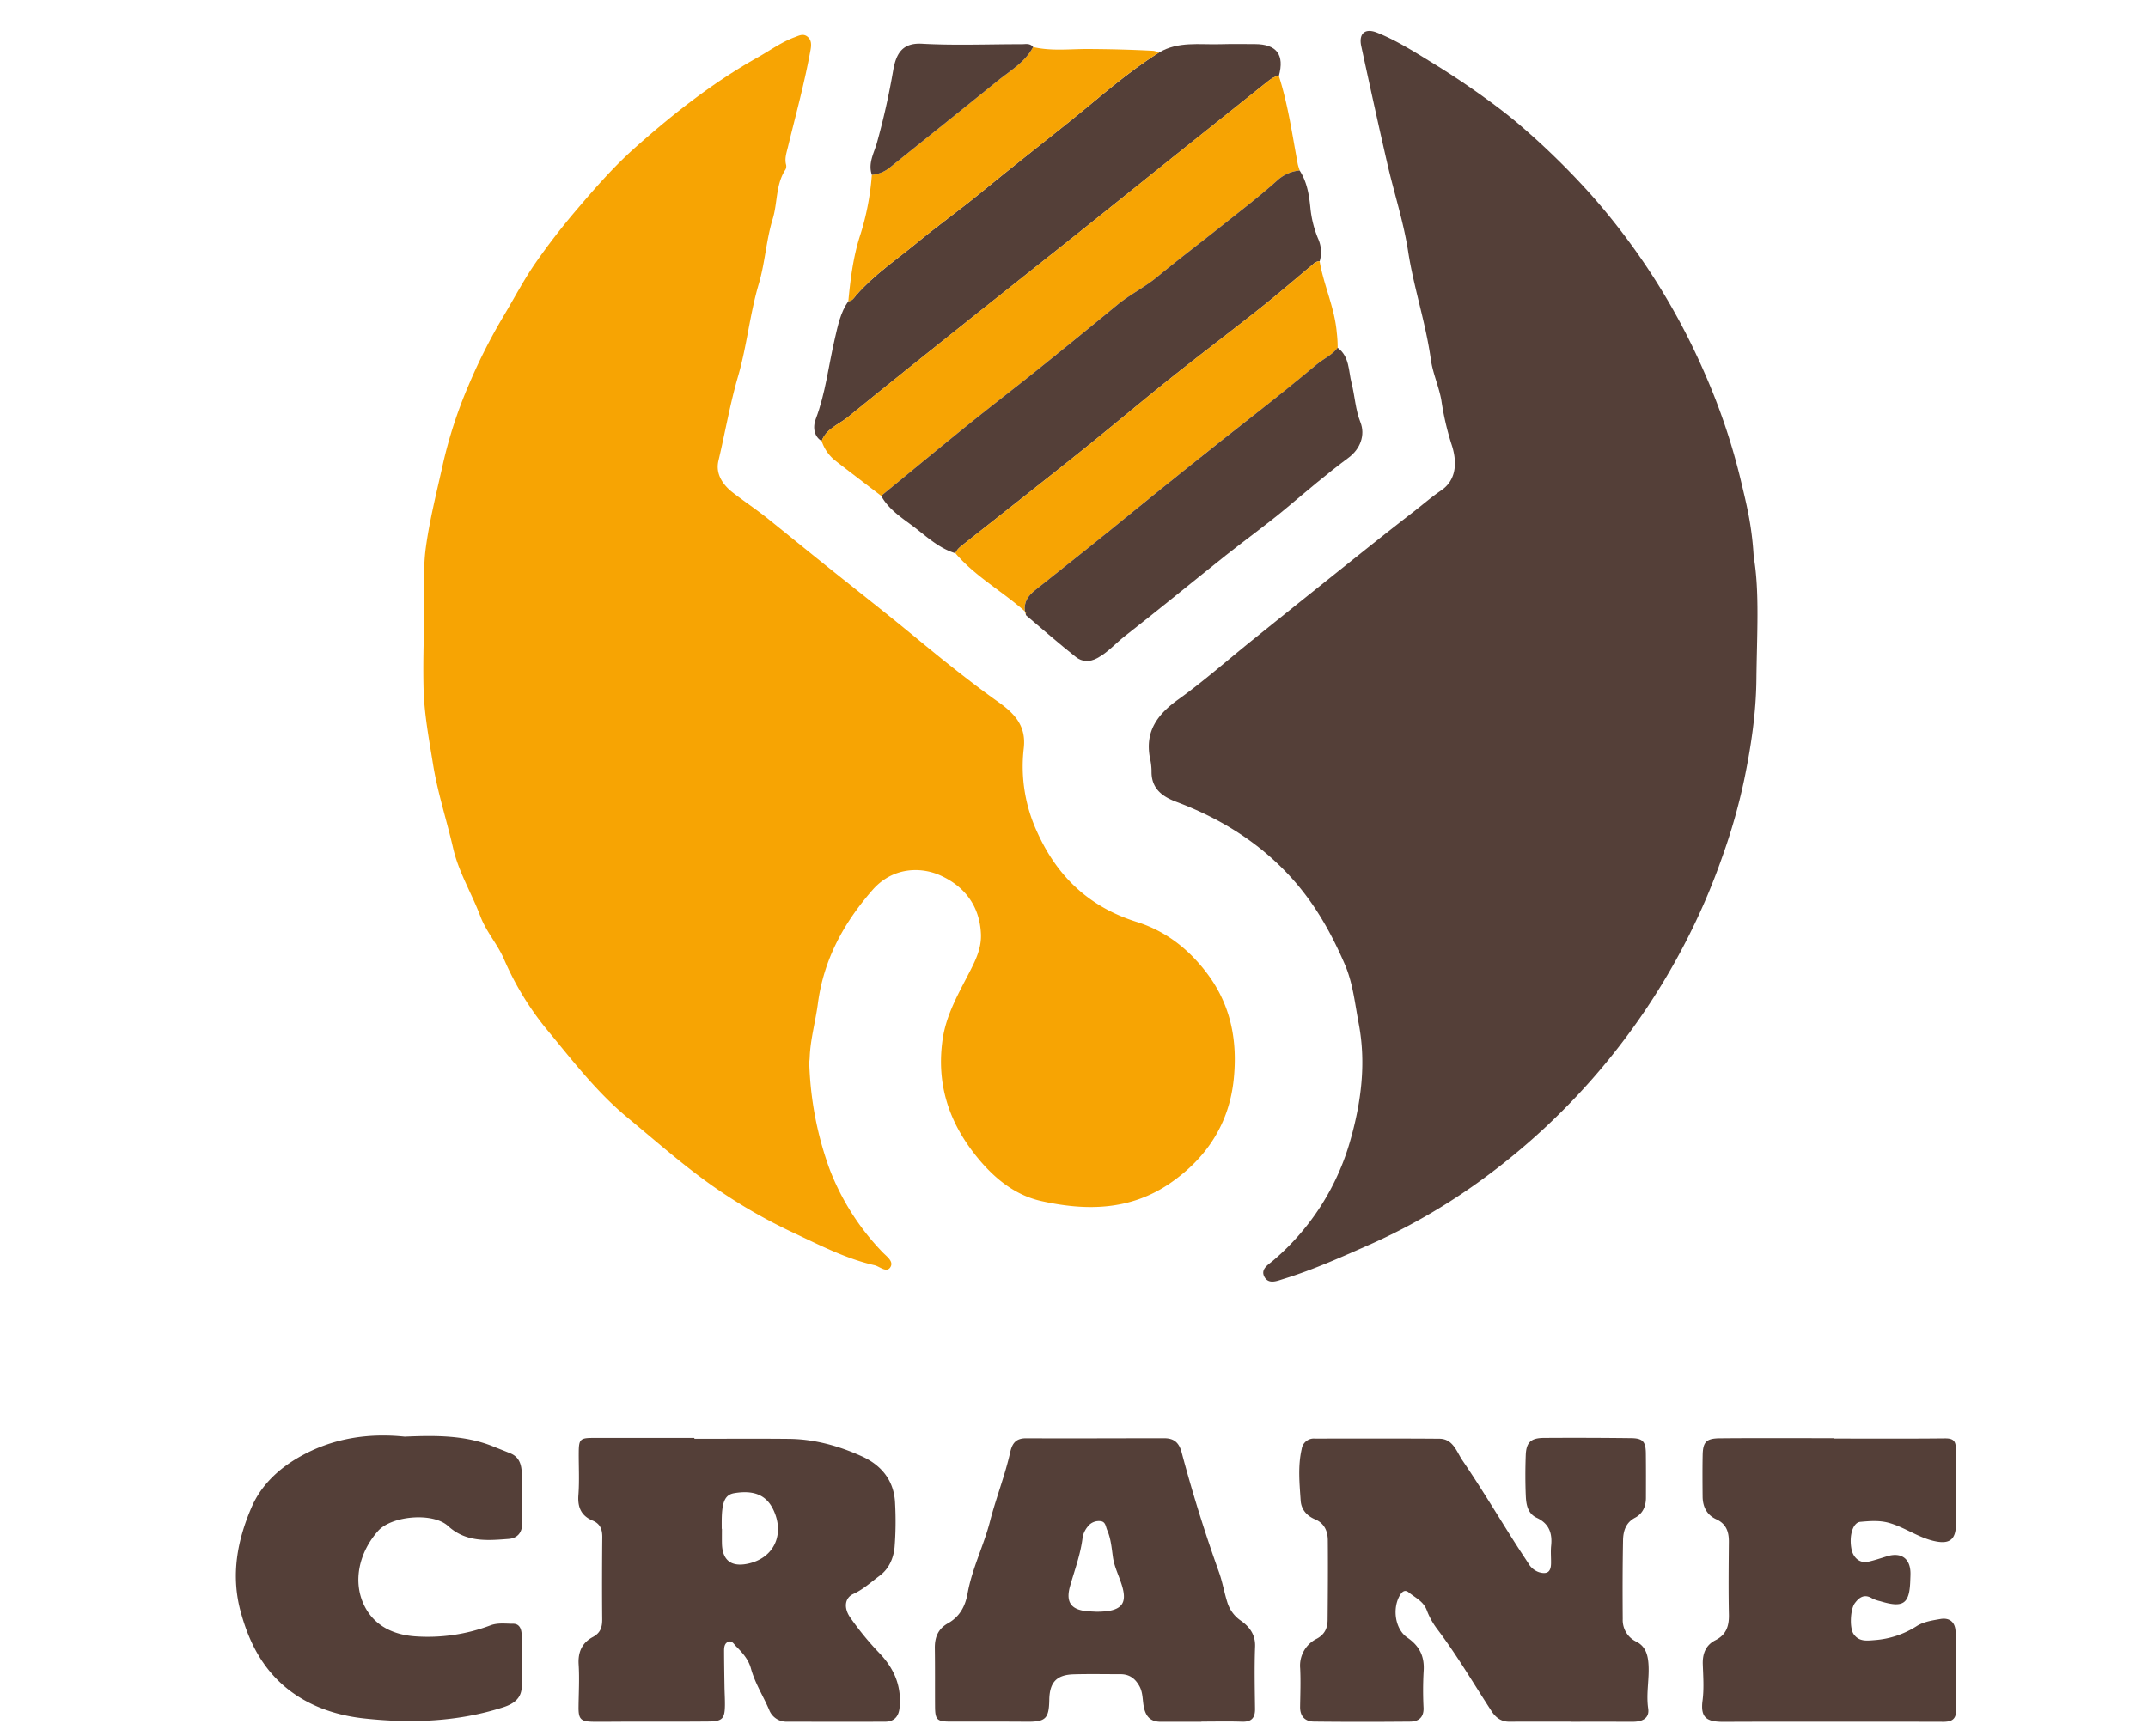 <svg id="Layer_1" data-name="Layer 1" xmlns="http://www.w3.org/2000/svg" viewBox="0 0 887.5 717.6"><defs><style>.cls-1{fill:#f7a403;}.cls-2{fill:#543f38;}</style></defs><g id="FJmztX.tif"><path class="cls-1" d="M334.365,439.133a140.095,140.095,0,0,0,8.218,43.549,101.764,101.764,0,0,0,22.052,34.815c1.665,1.757,4.836,3.833,3.202,6.279-1.598,2.392-4.336-.384-6.572-.898-11.945-2.743-22.796-8.397-33.727-13.535a220.312,220.312,0,0,1-33.631-19.586c-12.127-8.592-23.228-18.435-34.661-27.895-12.636-10.456-22.413-23.203-32.638-35.578a121.909,121.909,0,0,1-18.324-29.787c-2.642-6.2-7.367-11.347-9.794-17.783-3.567-9.461-9.001-18.299-11.256-28.137-2.66-11.603-6.416-22.924-8.316-34.74-1.675-10.418-3.66-20.787-3.918-31.339-.23-9.419.008-18.857.295-28.278.305-9.985-.715-19.98.655-29.966,1.594-11.61,4.498-22.916,7.019-34.327a187.847,187.847,0,0,1,10.548-32.494,233.276,233.276,0,0,1,14.66-29.005c4.314-7.216,8.216-14.713,12.979-21.619A281.061,281.061,0,0,1,238.425,86.474c7.582-8.921,15.324-17.763,24.094-25.555,15.683-13.935,32.138-26.865,50.499-37.186,5.063-2.846,9.777-6.323,15.289-8.358,1.75-.646,3.516-1.652,5.256-.282,1.814,1.428,1.697,3.491,1.329,5.53-2.452,13.581-6.112,26.882-9.379,40.274-.568,2.326-1.345,4.563-.761,7.014a2.983,2.983,0,0,1-.175,2.102c-4.135,6.211-3.241,13.736-5.331,20.52-2.67,8.667-3.133,18.006-5.714,26.71-3.742,12.62-4.931,25.757-8.599,38.342-3.342,11.468-5.332,23.238-8.088,34.835-1.301,5.474,1.861,9.978,5.811,13.057,4.743,3.697,9.806,7.027,14.514,10.808,7.935,6.371,15.815,12.81,23.753,19.176,9.429,7.562,18.922,15.042,28.336,22.622,7.756,6.246,15.366,12.675,23.173,18.856,6.553,5.188,13.175,10.307,19.992,15.138,6.727,4.768,11.679,9.871,10.557,19.256a64.497,64.497,0,0,0,5.62,34.687c8.315,18.376,21.514,30.842,41.087,37,11.819,3.718,21.374,11.055,29.098,21.337,9.997,13.308,12.568,28.174,10.953,43.769-1.87,18.055-11.022,32.326-26.131,42.769-16.596,11.471-34.873,11.601-53.347,7.482-11.014-2.456-19.626-9.538-26.829-18.485-11.395-14.153-16.513-29.788-14.02-47.957,1.468-10.698,6.839-19.677,11.569-28.98,2.406-4.733,4.569-9.407,4.318-15-.524-11.712-6.927-19.75-16.846-24.193-7.987-3.578-19.613-3.476-27.926,6.023C348.693,381.307,340.339,396.41,337.919,414.815c-.969,7.366-3.1,14.673-3.375,22.229C334.518,437.757,334.424,438.467,334.365,439.133Z"/><path class="cls-2" d="M724.599,230.205c2.474,14.074,1.306,32.392,1.11,50.646-.149,13.934-2.21,27.726-5.048,41.426a242.478,242.478,0,0,1-9.102,31.958,270.086,270.086,0,0,1-13.271,31.459A280.234,280.234,0,0,1,614.46,485.925a253.442,253.442,0,0,1-47.319,27.902c-12.126,5.354-24.156,10.84-36.839,14.734-2.634.809-6.03,2.316-7.804-.733-1.911-3.287,1.536-5.142,3.57-6.9a101.219,101.219,0,0,0,31.877-49.707c4.437-15.656,6.586-31.735,3.447-48.188-1.576-8.257-2.381-16.656-5.74-24.459-5.664-13.156-12.6-25.446-22.398-36.155-13.22-14.449-29.244-24.281-47.381-31.096-5.838-2.194-10.281-5.624-10.083-12.75a26.881,26.881,0,0,0-.701-5.519c-2.01-10.916,3.195-17.861,11.739-23.979,10.415-7.459,20.048-16.006,30.044-24.052q17.134-13.792,34.316-27.526c10.798-8.617,21.567-17.273,32.501-25.714,3.935-3.037,7.667-6.319,11.811-9.133,5.747-3.903,7.057-10.826,4.126-19.34a115.165,115.165,0,0,1-4.092-17.864c-.993-5.671-3.55-11.145-4.35-16.906-2.099-15.114-7.044-29.593-9.383-44.688-1.889-12.193-5.794-24.064-8.571-36.132-3.725-16.185-7.276-32.41-10.791-48.642-1.127-5.204,1.505-7.609,6.501-5.612C577.156,16.753,584.628,21.549,592.146,26.163q9.62,5.905,18.839,12.454c5.913,4.21,11.765,8.558,17.255,13.296A312.122,312.122,0,0,1,657.415,80.496a278.143,278.143,0,0,1,47.026,74.004,260.233,260.233,0,0,1,15.009,44.796C721.525,208.078,723.857,216.948,724.599,230.205Z"/><path class="cls-2" d="M648.923,711.523c-8.437,0-16.874-.032-25.31.016-3.379.019-5.618-1.717-7.353-4.371-7.402-11.316-14.209-23.021-22.392-33.828a31.092,31.092,0,0,1-4.345-7.83c-1.384-3.734-4.743-5.185-7.444-7.384-1.557-1.267-2.72-.444-3.711,1.248-3.128,5.344-2.028,13.888,3.121,17.43,5.182,3.565,7.188,7.96,6.708,14.113a143.66,143.66,0,0,0-.019,14.997c.104,3.878-2.095,5.558-5.47,5.589-13.297.124-26.597.142-39.893-.018-3.641-.044-5.704-2.222-5.642-6.114.084-5.282.285-10.577.031-15.847a12.386,12.386,0,0,1,6.918-12.303c3.228-1.761,4.383-4.393,4.415-7.687.108-11.007.181-22.016.083-33.023-.033-3.757-1.467-7.01-5.256-8.6-3.482-1.462-5.717-4.104-5.96-7.741-.473-7.085-1.202-14.209.418-21.281a5.066,5.066,0,0,1,5.477-4.365c17.153-.01,34.306-.074,51.458.061,5.643.045,7.101,5.446,9.484,8.95,7.452,10.958,14.28,22.34,21.371,33.544,1.902,3.005,3.874,5.964,5.821,8.94a8.054,8.054,0,0,0,4.482,3.757c3.35.96,4.873-.115,4.933-3.636.042-2.43-.207-4.883.043-7.286.544-5.221-.857-9.203-5.94-11.575-3.782-1.765-4.378-5.528-4.53-9.114-.235-5.567-.224-11.158-.021-16.728.195-5.339,2.083-7.152,7.496-7.189q18.017-.121,36.035.095c4.836.059,6.036,1.429,6.093,6.25.072,6.147.05,12.295.034,18.443-.009,3.536-1.327,6.539-4.493,8.21-3.872,2.043-4.891,5.552-4.964,9.314-.211,10.862-.213,21.73-.131,32.595a9.915,9.915,0,0,0,5.663,9.342c3.445,1.75,4.569,4.846,4.915,8.455.612,6.376-1.012,12.7-.059,19.142.612,4.14-2.594,5.473-6.326,5.467q-12.869-.021-25.739-.005Z"/><path class="cls-2" d="M286.903,594.613c13.017,0,26.035-.096,39.05.03,10.579.102,20.692,2.928,30.169,7.23,8.042,3.651,13.414,10.063,13.714,19.618a135.797,135.797,0,0,1-.22,18c-.483,4.771-2.454,8.985-6.199,11.755-3.513,2.598-6.757,5.634-10.849,7.503-3.524,1.61-4.14,5.771-1.141,9.941a122.895,122.895,0,0,0,11.628,14.213c6.297,6.447,9.512,13.773,8.637,22.805-.358,3.693-2.231,5.825-6.046,5.834q-20.17.046-40.34-.011a7.635,7.635,0,0,1-7.476-4.796c-2.449-5.767-5.907-11.084-7.568-17.202-1.009-3.716-3.498-6.499-6.136-9.142-.869-.87-1.609-2.375-3.062-1.912-1.796.572-1.897,2.367-1.892,3.953.014,4.863.092,9.725.168,14.588.041,2.571.21,5.142.181,7.712-.062,5.594-1.057,6.671-6.865,6.724-11.872.108-23.746.053-35.62.07-4.005.006-8.012.086-12.016.027-5.086-.075-6.03-1.104-5.978-6.081.062-5.864.408-11.749.037-17.588-.329-5.19,1.478-8.994,5.879-11.342,3.168-1.69,3.885-4.079,3.855-7.358-.102-11.299-.07-22.6.032-33.899.029-3.169-.835-5.535-3.942-6.834-4.686-1.958-6.31-5.435-5.924-10.544.451-5.974.09-12.008.148-18.015.049-5.007.687-5.629,5.714-5.636q21.03-.029,42.06-.007Zm11.296,37.217.08 0c0,2.001-.034,4.004.006,6.004.139,6.967,3.774,9.85,10.609,8.441,10.993-2.265,15.551-12.339,10.503-22.588-3.115-6.325-8.695-7.806-15.993-6.592-3.813.634-5.085,3.499-5.201,10.873C298.182,629.255,298.199,630.542,298.199,631.829Z"/><path class="cls-2" d="M496.397,711.56c-5.578,0-11.156-.022-16.733.008-3.834.021-5.98-1.675-6.937-5.539-.75-3.029-.338-6.236-1.944-9.156-1.773-3.224-4.182-4.953-7.841-4.951-6.437.003-12.878-.134-19.31.051-7.116.204-9.967,3.314-10.094,10.502-.139,7.858-1.548,9.141-9.342,9.072-10.44-.093-20.882-.046-31.323-.048-5.736-.001-6.497-.686-6.533-6.285-.051-8.009.032-16.02-.087-24.027-.067-4.5,1.319-8.001,5.43-10.31,4.805-2.699,7.138-6.965,8.112-12.405,1.837-10.254,6.645-19.625,9.24-29.703,2.48-9.632,6.198-18.94,8.379-28.67.839-3.745,2.451-5.712,6.574-5.693,19.022.085,38.045-.021,57.067-.02,3.898 0,6.065,1.702,7.159,5.815q6.685,25.126,15.463,49.626c1.43,4.013,2.13,8.28,3.416,12.352a14.223,14.223,0,0,0,5.597,7.619c3.498,2.474,6.069,5.715,5.881,10.714-.323,8.562-.13,17.146-.023,25.719.048,3.823-1.535,5.436-5.419,5.305-5.572-.188-11.155-.048-16.733-.048Zm-43.372-45.46a41.582,41.582,0,0,0,4.61-.25c5.901-.892,7.707-3.601,6.268-9.361-1.099-4.399-3.429-8.418-4.071-12.963-.535-3.793-.824-7.629-2.39-11.211-.66-1.51-.606-3.541-2.929-3.676a5.74,5.74,0,0,0-5.212,2.421,9.793,9.793,0,0,0-1.978,4.217c-.807,6.967-3.268,13.47-5.177,20.139-1.984,6.93.507,10.091,7.788,10.529C450.789,665.996,451.646,666.031,453.025,666.1Z"/><path class="cls-2" d="M757.67,594.514c15.304,0,30.609.089,45.911-.07,3.355-.035,4.556.951,4.515,4.356-.123,10.291.021,20.586.06,30.879.026,6.865-2.832,8.746-9.512,7.085-6.423-1.597-11.777-5.573-18.091-7.373-3.994-1.139-7.959-.792-11.892-.451-3.097.269-4.702,5.649-3.7,11.136.69,3.779,3.536,6.111,6.875,5.377,2.639-.581,5.218-1.452,7.805-2.253,5.839-1.807,9.638.869,9.72,6.898.014 1-.051,2.001-.08,3.001-.29,9.807-2.845,11.575-12.489,8.624a14.033,14.033,0,0,1-3.219-1.122c-3.195-1.946-5.322-.579-7.231,2.009-1.819,2.466-2.248,10.165-.461,12.733,2.232,3.208,5.389,2.748,8.84,2.472a37.159,37.159,0,0,0,17.217-5.772c2.939-1.853,6.409-2.329,9.739-2.922,3.936-.701,6.28,1.393,6.323,5.456.115,10.722.012,21.446.209,32.166.074,4.01-2.08,4.844-5.376,4.833q-14.587-.05-29.175-.027c-20.451 0-40.901-.054-61.352.044-6.912.033-9.818-1.461-8.858-8.764.647-4.92.275-9.997.101-14.994-.154-4.412,1.232-7.947,5.225-9.966,4.477-2.264,5.666-5.837,5.565-10.582-.214-10.006-.1-20.022-.015-30.032.036-4.193-1.069-7.477-5.236-9.387-3.887-1.781-5.571-5.188-5.609-9.376-.051-5.713-.096-11.428.021-17.139.11-5.375,1.449-6.887,6.974-6.939,15.731-.146,31.463-.051,47.195-.051Z"/><path class="cls-2" d="M167.236,593.721c13.135-.579,25.108-.562,36.537,4.059,2.373.959,4.761,1.88,7.128,2.855,3.778,1.555,4.613,4.861,4.685,8.41.139,6.86.056,13.724.144,20.585.049,3.852-2.063,6.109-5.558,6.379-8.807.679-17.624,1.472-25.044-5.339-6.289-5.773-23.366-4.238-28.927,2.047-7.732,8.737-10.82,21.045-5.404,31.398,4.118,7.871,11.747,11.454,20.41,12.136a73.109,73.109,0,0,0,31.455-4.522c3.063-1.138,6.218-.645,9.33-.655,2.907-.01,3.481,2.544,3.545,4.544.232,7.283.408,14.593.008,21.86-.239,4.338-3.095,6.638-7.536,8.073-18.865,6.099-38.291,6.725-57.552,4.635-13.836-1.501-27.216-6.59-37.131-17.297C106.292,685.292,102.116,676.032,99.391,665.934c-4.079-15.112-1.322-29.486,4.622-43.167,3.739-8.605,10.562-15.298,18.949-20.219C137.103,594.251,152.347,592.169,167.236,593.721Z"/><path class="cls-2" d="M478.924,21.677c7.863-4.677,16.58-3.189,25.045-3.423,4.843-.134,9.693-.07,14.539-.052,9.012.033,12.274,4.399,9.888,13.19-1.96.168-3.404,1.305-4.872,2.481q-19.339,15.483-38.713,30.923C471.684,75.3,458.603,85.861,445.46,96.344,430.428,108.334,415.324,120.234,400.297,132.23c-16.687,13.321-33.385,26.631-49.934,40.123-3.784,3.085-8.928,4.77-10.878,9.894-2.904-1.615-3.86-5.328-2.423-9.121,4.051-10.694,5.267-22.068,7.852-33.113,1.271-5.432,2.311-10.874,5.6-15.54,1.644-.087,2.374-1.469,3.265-2.491,7.34-8.415,16.63-14.659,25.127-21.68,8.61-7.114,17.836-13.669,26.464-20.773,12.149-10.004,24.568-19.669,36.824-29.529C454.233,40.314,465.754,29.912,478.924,21.677Z"/><path class="cls-1" d="M339.485,182.248c1.95-5.124,7.094-6.81,10.878-9.894,16.549-13.492,33.247-26.802,49.934-40.123,15.027-11.996,30.131-23.896,45.163-35.886,13.143-10.483,26.224-21.045,39.351-31.549q19.343-15.479,38.713-30.923c1.468-1.175,2.912-2.313,4.872-2.481,3.792,11.81,5.5,24.067,7.767,36.204.181.968.536,1.904.812,2.856a15.873,15.873,0,0,0-8.942,3.84c-7.532,6.768-15.558,12.912-23.467,19.205-8.802,7.003-17.78,13.791-26.448,20.953-5.19,4.288-11.249,7.244-16.435,11.503q-16.5,13.55-33.124,26.949c-9.429,7.573-19.039,14.921-28.446,22.521-12.074,9.754-24.024,19.661-36.028,29.502-6.391-4.897-12.807-9.761-19.161-14.706A17.233,17.233,0,0,1,339.485,182.248Z"/><path class="cls-2" d="M364.084,204.925c12.004-9.841,23.954-19.748,36.028-29.502,9.407-7.6,19.017-14.947,28.446-22.521q16.645-13.37,33.124-26.949c5.186-4.259,11.245-7.214,16.435-11.503,8.669-7.163,17.647-13.95,26.448-20.953,7.909-6.293,15.935-12.436,23.467-19.205a15.873,15.873,0,0,1,8.942-3.84c3.036,4.664,3.913,10.037,4.439,15.359A44.298,44.298,0,0,0,544.562,98.524a13.511,13.511,0,0,1,.687,9.502c-1.454-.12-2.324.845-3.32,1.68-7.101,5.951-14.124,12.003-21.378,17.762-12.266,9.737-24.775,19.169-37.013,28.94-12.359,9.868-24.434,20.091-36.776,29.981-16.128,12.924-32.397,25.673-48.603,38.5-1.341,1.062-2.746,2.074-3.383,3.771-6.187-1.849-11.009-6.068-15.874-9.903C373.622,214.593,367.516,211.131,364.084,204.925Z"/><path class="cls-1" d="M394.776,228.659c.637-1.697,2.041-2.709,3.383-3.771,16.206-12.827,32.475-25.576,48.603-38.5,12.342-9.89,24.417-20.113,36.776-29.981,12.238-9.771,24.747-19.203,37.013-28.94,7.254-5.759,14.277-11.811,21.378-17.762.996-.834,1.866-1.8,3.32-1.68,1.696,9.929,6.203,19.175,7.059,29.33a52.412,52.412,0,0,1,.377,6.345c-2.283,3.057-5.838,4.526-8.676,6.91q-12.257,10.295-24.906,20.122-13.641,10.659-27.134,21.503c-7.769,6.232-15.575,12.447-23.284,18.768-13.562,11.119-27.303,22.021-41.039,32.926-2.903,2.305-4.689,4.914-4.179,8.74C414.163,244.356,402.982,238.285,394.776,228.659Z"/><path class="cls-2" d="M423.466,252.671c-.51-3.825,1.276-6.435,4.179-8.74,13.736-10.905,27.477-21.807,41.039-32.926,7.709-6.321,15.516-12.536,23.284-18.768q13.492-10.824,27.134-21.503,12.614-9.856,24.906-20.122c2.838-2.384,6.393-3.853,8.676-6.91,4.943,3.674,4.447,9.555,5.752,14.63,1.371,5.334,1.564,10.907,3.648,16.147,2.126,5.348-.076,11.113-4.905,14.687-8.931,6.61-17.35,13.845-25.869,20.969-8.072,6.75-16.662,12.878-24.901,19.435-13.93,11.085-27.663,22.42-41.701,33.365-3.805,2.967-6.965,6.69-11.332,9.042-3.255,1.753-6.301,1.56-8.826-.432-6.998-5.521-13.708-11.408-20.517-17.168-.183-.155-.188-.518-.276-.783.071-.057.142-.116.212-.175l-.36-.391Z"/><path class="cls-1" d="M478.924,21.677c-13.17,8.235-24.691,18.637-36.731,28.323-12.256,9.86-24.674,19.525-36.824,29.529-8.627,7.104-17.854,13.659-26.464,20.773-8.497,7.021-17.787,13.265-25.127,21.68-.891,1.022-1.621,2.404-3.265,2.491.838-8.884,1.921-17.654,4.579-26.286a108.144,108.144,0,0,0,5.133-25.934,13.85,13.85,0,0,0,7.733-3.264c14.725-11.86,29.508-23.647,44.199-35.548,5.267-4.267,11.371-7.699,14.693-14.019,7.572,1.772,15.262.774,22.889.814,8.941.047,17.868.27,26.791.746A10.782,10.782,0,0,1,478.924,21.677Z"/><path class="cls-2" d="M426.851,19.422c-3.322,6.321-9.426,9.752-14.693,14.019-14.691,11.901-29.474,23.688-44.199,35.548a13.85,13.85,0,0,1-7.733,3.264c-1.629-4.656.818-8.884,2.025-12.963a301.614,301.614,0,0,0,6.855-30.557c1.194-6.419,3.603-11.138,11.83-10.679,13.68.762,27.434.18,41.157.197C423.749,18.253,425.585,17.742,426.851,19.422Z"/><path class="cls-1" d="M423.609,253.028l.36.391c-.071.059-.141.118-.212.175A.449.449,0,0,1,423.609,253.028Z"/></g></svg>